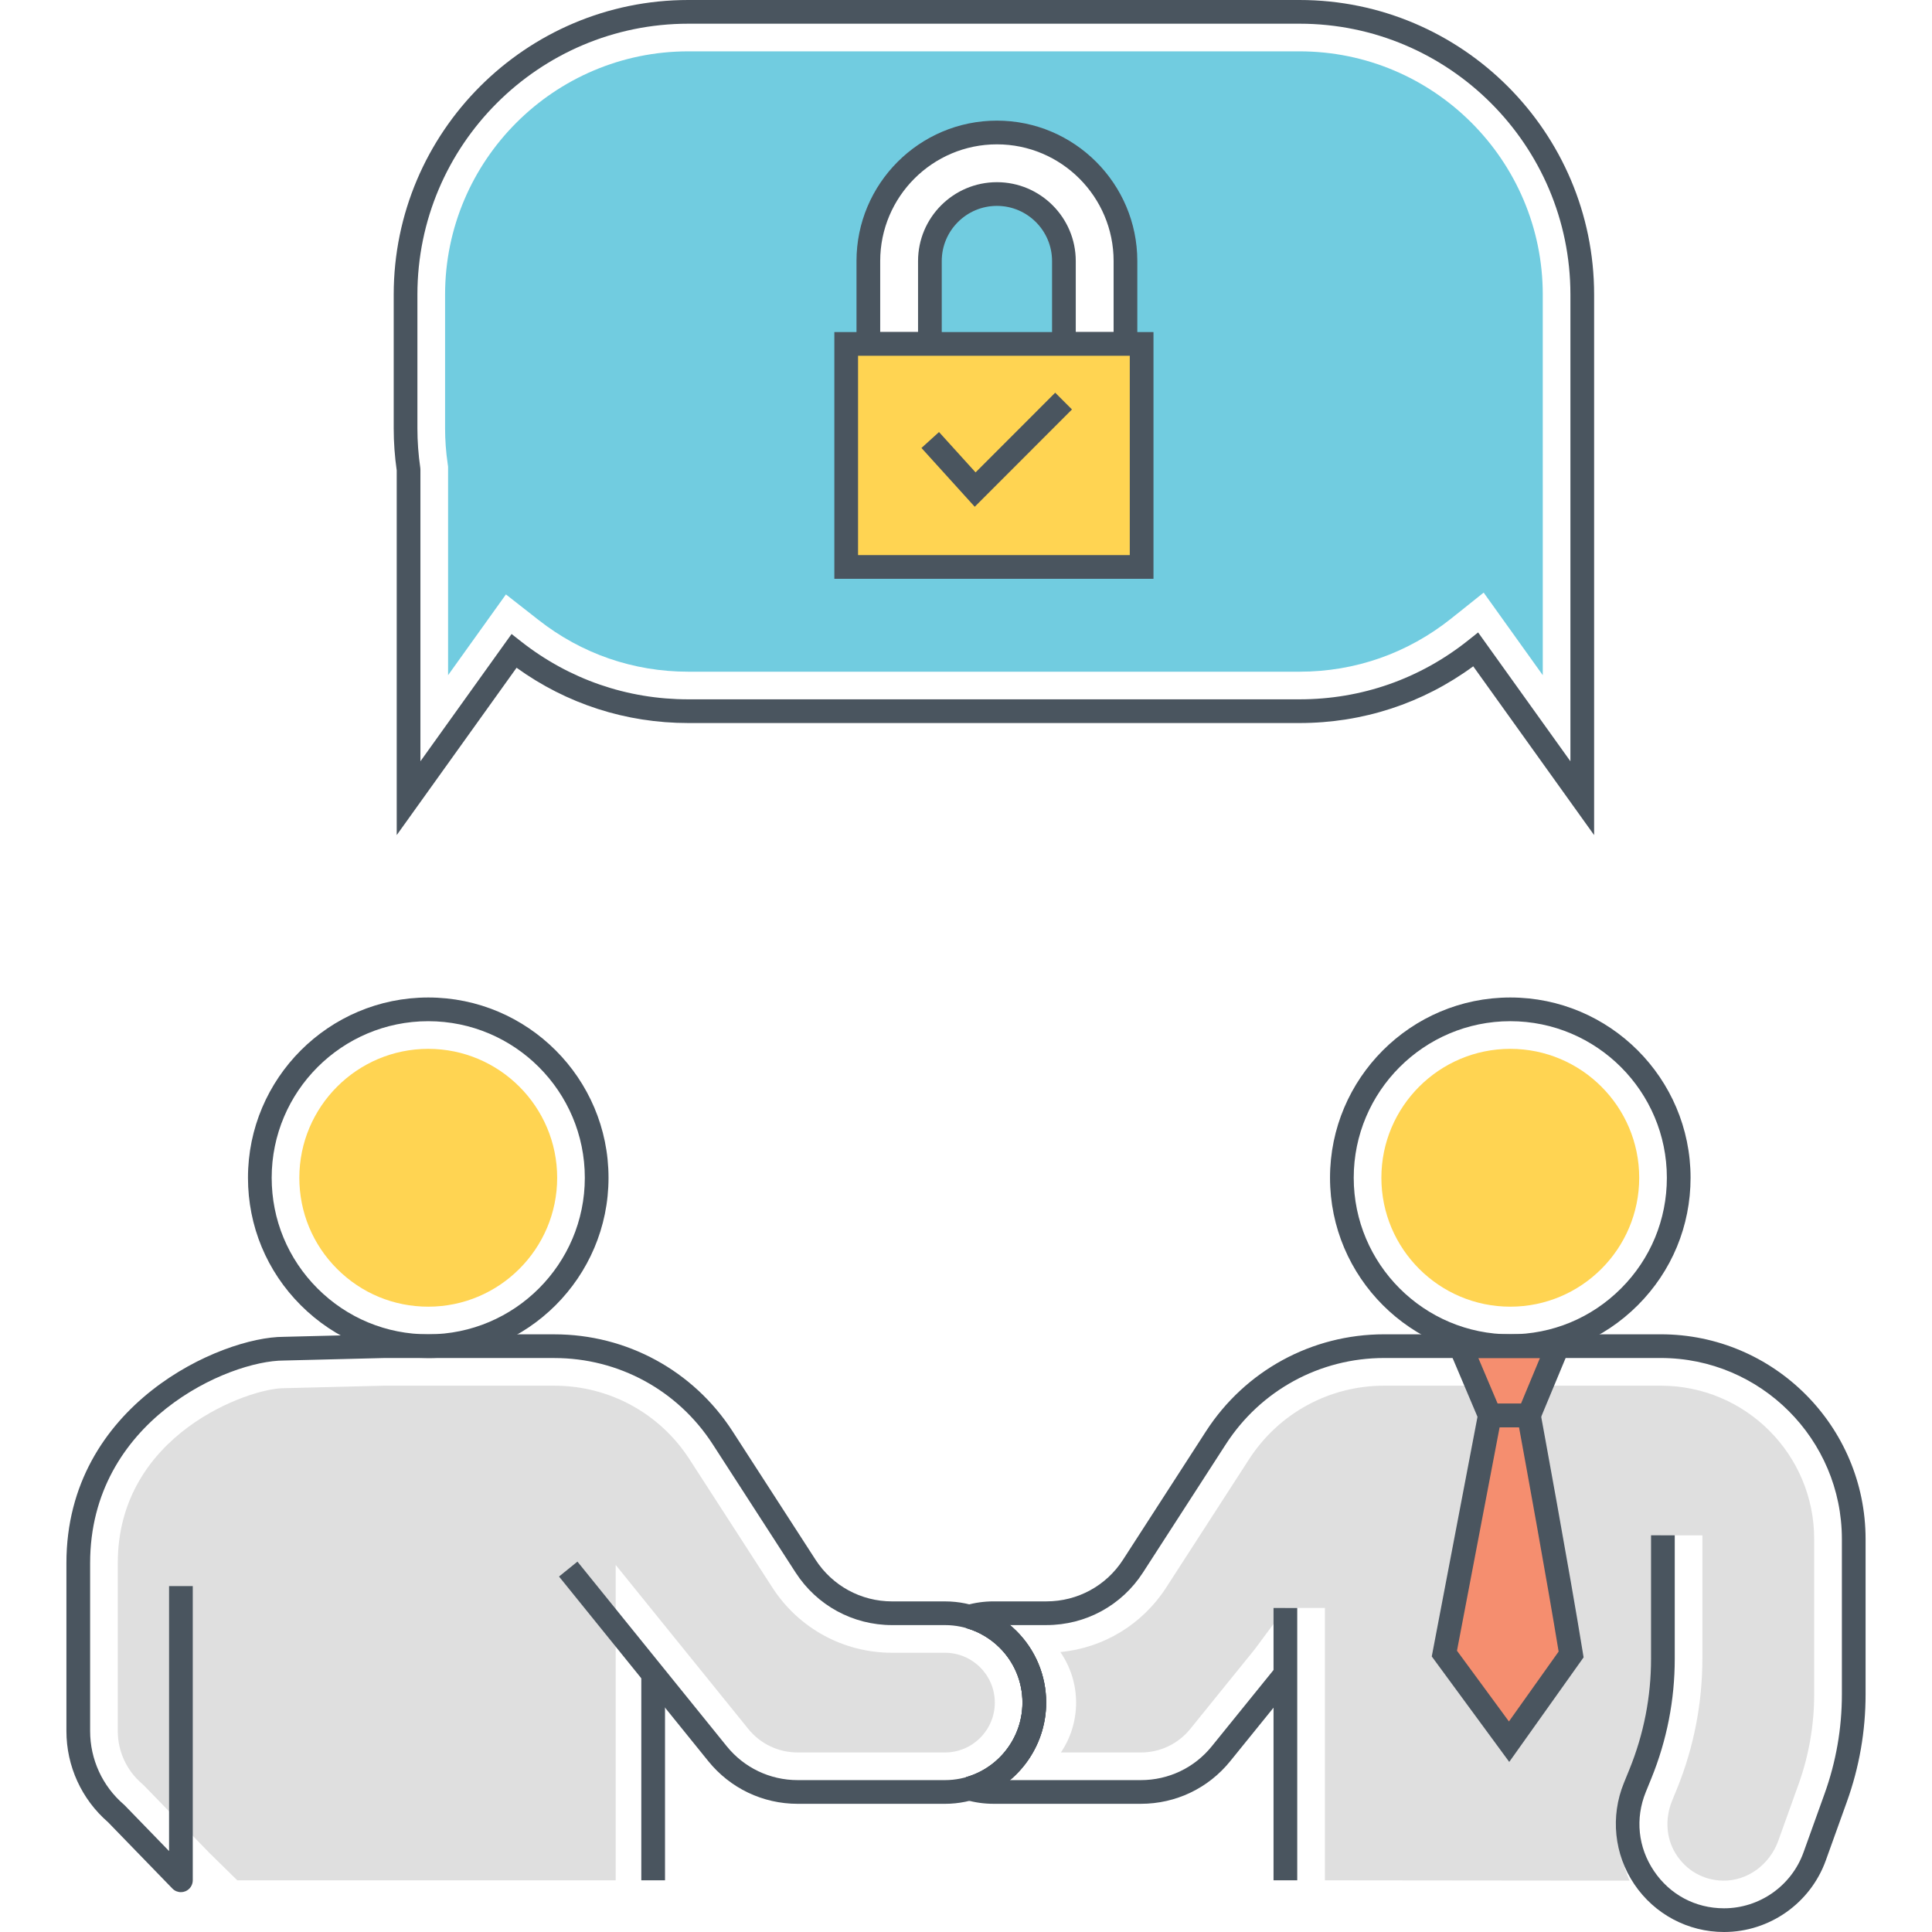 <?xml version="1.0" encoding="utf-8"?>
<!-- Generator: Adobe Illustrator 21.0.0, SVG Export Plug-In . SVG Version: 6.00 Build 0)  -->
<svg version="1.1" id="Layer_1" xmlns="http://www.w3.org/2000/svg" xmlns:xlink="http://www.w3.org/1999/xlink" x="0px" y="0px"
	 viewBox="0 0 512 512" style="enable-background:new 0 0 512 512;" xml:space="preserve">
<style type="text/css">
	.st0{fill:#71CCE0;}
	.st1{fill:#DFDFDF;}
	.st2{fill:#4A555F;}
	.st3{fill:#FFD452;}
	.st4{fill:#F58E6F;}
	.st5{fill:#FFFFFF;}
	.st6{fill:none;}
</style>
<g>
	<g>
		<g>
			<path class="st1" d="M250.424,437.998h-14.006c-12.879,0-24.74-6.458-31.728-17.275l-21.966-33.998
				c-7.89-12.211-21.279-19.501-35.817-19.501H101.72l-26.576,0.663c-8.941,0-43.931,12.096-43.931,46.34v44.529
				c0,5.353,2.329,10.422,6.389,13.91l0.694,0.653l17.163,17.694l7.424,7.289h100.279v-83.579l35.131,43.448
				c3.212,3.972,7.982,6.25,13.09,6.25h39.041c7.285,0,13.211-5.926,13.211-13.211C263.635,443.924,257.709,437.998,250.424,437.998
				z"/>
		</g>
	</g>
	<g>
		<g>
			<g>
				<path class="st0" d="M344.395,13.608H182.404c-35.535,0-64.453,28.918-64.453,64.454v35.472c0,3.099,0.23,6.26,0.691,9.381
					l0.105,0.754v55.261l15.328-21.4l8.606,6.742c11.433,8.983,25.17,13.737,39.723,13.737h161.992
					c14.742,0,28.625-4.879,40.163-14.072l8.627-6.889l15.663,21.883V78.062C408.849,42.526,379.93,13.608,344.395,13.608z
					 M230.126,69.183c0-18.783,15.286-34.069,34.069-34.069s34.069,15.287,34.069,34.069v21.945h-16.312V69.183
					c0-9.799-7.978-17.757-17.757-17.757c-9.8,0-17.757,7.958-17.757,17.757v21.945h-16.312V69.183z M302.536,150.241h-78.295
					V91.149h78.295V150.241z"/>
			</g>
		</g>
	</g>
	<g>
		<g>
			<g>
				<path class="st2" d="M264.189,31.968c-20.518,0-37.21,16.693-37.21,37.211v25.092h22.594V69.179
					c0-8.06,6.557-14.617,14.616-14.617s14.616,6.557,14.616,14.617v25.092H301.4V69.179
					C301.4,48.661,284.707,31.968,264.189,31.968z M295.118,87.99h-10.03v-18.81c0-11.524-9.375-20.899-20.898-20.899
					s-20.898,9.375-20.898,20.899v18.81h-10.03v-18.81c0-17.054,13.875-30.929,30.928-30.929s30.928,13.875,30.928,30.929V87.99z"/>
			</g>
		</g>
	</g>
	<g>
		<g>
			<rect x="224.252" y="91.142" class="st3" width="78.291" height="59.106"/>
		</g>
	</g>
	<g>
		<g>
			<g>
				<path class="st2" d="M221.111,88.001v65.389h84.573V88.001H221.111z M299.402,147.108h-72.009V94.283h72.009V147.108z"/>
			</g>
		</g>
	</g>
	<g>
		<g>
			<polygon class="st2" points="279.64,104.07 258.538,125.189 248.849,114.497 244.195,118.715 258.315,134.299 284.083,108.51 			
				"/>
		</g>
	</g>
	<g>
		<g>
			<g>
				<path class="st2" d="M344.39,0H182.405c-43.047,0-78.068,35.021-78.068,78.068v35.474c0,3.668,0.268,7.405,0.797,11.11v96.656
					l31.765-44.349c13.32,9.596,28.983,14.651,45.507,14.651H344.39c16.762,0,32.606-5.185,46.032-15.03l32.036,44.728V78.068
					C422.458,35.021,387.437,0,344.39,0z M416.176,201.749l-24.461-34.152l-2.587,2.065c-12.839,10.249-28.309,15.667-44.738,15.667
					H182.405c-16.201,0-31.503-5.285-44.25-15.283l-2.582-2.025l-24.158,33.729v-77.322l-0.033-0.452
					c-0.507-3.481-0.764-6.991-0.764-10.433V78.068c0-39.583,32.203-71.786,71.786-71.786H344.39
					c39.582,0,71.786,32.203,71.786,71.786V201.749z"/>
			</g>
		</g>
	</g>
	<g>
		<g>
			<g>
				<path class="st2" d="M113.491,264.346c-26.344,0-47.775,21.432-47.775,47.775c0,12.761,4.969,24.758,13.993,33.782
					c9.023,9.023,21.021,13.993,33.782,13.992c26.343,0,47.774-21.432,47.774-47.774
					C161.266,285.777,139.834,264.346,113.491,264.346z M113.491,353.613c-11.083,0-21.503-4.316-29.34-12.152
					c-7.837-7.837-12.153-18.257-12.153-29.34c0-22.879,18.614-41.493,41.493-41.493c22.879,0,41.492,18.614,41.492,41.493
					C154.984,335,136.37,353.613,113.491,353.613z"/>
			</g>
		</g>
	</g>
	<g>
		<g>
			<path class="st3" d="M113.491,277.956c-18.838,0.001-34.164,15.326-34.164,34.164c0,9.125,3.554,17.704,10.007,24.157
				c6.453,6.453,15.032,10.006,24.158,10.006c18.838,0,34.164-15.326,34.164-34.163
				C147.655,293.282,132.329,277.956,113.491,277.956z"/>
		</g>
	</g>
	<g>
		<g>
			<path class="st2" d="M250.424,424.386h-14.006c-8.238,0-15.826-4.131-20.296-11.05l-21.966-33.998
				c-10.409-16.109-28.072-25.726-47.249-25.726l-45.398,0.001l-26.365,0.662c-16.378,0-57.542,17.833-57.542,59.951v44.529
				c0,9.277,4.015,18.066,11.022,24.14l17.066,17.593c0.603,0.622,1.421,0.954,2.256,0.954c0.397,0,0.796-0.075,1.179-0.23
				c1.185-0.481,1.961-1.632,1.961-2.911v-77.966h-6.282v70.216L33.036,478.42c-0.066-0.069-0.136-0.134-0.209-0.196
				c-5.684-4.881-8.943-11.978-8.943-19.47v-44.529c0-37.704,36.671-53.669,51.339-53.67l26.365-0.661h45.319
				c17.035,0,32.727,8.543,41.973,22.852l21.966,33.998c5.633,8.718,15.192,13.923,25.572,13.923h14.006
				c11.326,0,20.54,9.214,20.54,20.541c0,11.326-9.214,20.54-20.54,20.54h-39.041c-7.332,0-14.18-3.27-18.79-8.971l-39.563-48.931
				l-4.885,3.95l39.563,48.931c5.808,7.183,14.437,11.303,23.675,11.303h39.041c14.79,0,26.822-12.032,26.822-26.822
				S265.214,424.386,250.424,424.386z"/>
		</g>
	</g>
	<g>
		<g>
			<path class="st2" d="M269.39,432.253c-3.246-3.247-7.282-5.617-11.67-6.854l-1.705,6.046c3.357,0.946,6.446,2.762,8.934,5.25
				c3.876,3.877,6.011,9.03,6.011,14.51c0,9.152-6.146,17.278-14.945,19.76l0.841,2.985l0.011,3.179h0.435l0.418-0.118
				c11.495-3.242,19.522-13.854,19.522-25.805C277.241,444.047,274.453,437.316,269.39,432.253z"/>
		</g>
	</g>
	<g>
		<g>
			<rect x="169.953" y="443.807" class="st2" width="6.282" height="54.494"/>
		</g>
	</g>
	<g>
		<g>
			<g>
				<path class="st2" d="M400.243,264.346c-26.343,0-47.774,21.432-47.774,47.775c0,26.343,21.432,47.774,47.775,47.774
					c0.001,0,0,0,0.001,0c12.76,0,24.758-4.97,33.781-13.992c9.023-9.024,13.992-21.021,13.992-33.782
					C448.018,285.777,426.587,264.346,400.243,264.346z M429.583,341.46c-7.837,7.837-18.256,12.152-29.339,12.152
					c-22.88,0-41.493-18.613-41.493-41.492c0-22.879,18.614-41.493,41.492-41.493c22.88,0,41.493,18.614,41.493,41.493
					C441.736,323.203,437.421,333.623,429.583,341.46z"/>
			</g>
		</g>
	</g>
	<g>
		<g>
			<path class="st3" d="M400.243,277.956c-18.838,0-34.164,15.326-34.164,34.164c0,18.838,15.326,34.163,34.164,34.163
				c18.838,0,34.164-15.326,34.164-34.163C434.407,293.283,419.081,277.957,400.243,277.956z"/>
		</g>
	</g>
	<g>
		<g>
			<path class="st2" d="M338.198,441.703l-17.061,21.077c-4.601,5.699-11.449,8.967-18.79,8.967h-39.031
				c-1.896,0-3.776-0.262-5.587-0.78l-0.423-0.121h-0.461l0.011,3.178l-0.853,2.983c2.372,0.678,4.833,1.021,7.313,1.021h39.031
				c9.249,0,17.879-4.12,23.675-11.3l17.059-21.073L338.198,441.703z"/>
		</g>
	</g>
	<g>
		<g>
			<path class="st2" d="M269.39,432.253c-3.246-3.247-7.282-5.617-11.67-6.854l-1.705,6.046c3.357,0.946,6.446,2.762,8.934,5.25
				c3.876,3.877,6.011,9.03,6.011,14.51c0,9.152-6.146,17.278-14.945,19.76l0.841,2.985l0.011,3.179h0.435l0.418-0.118
				c11.495-3.242,19.522-13.854,19.522-25.805C277.241,444.047,274.453,437.316,269.39,432.253z"/>
		</g>
	</g>
	<g>
		<g>
			<path class="st1" d="M440.133,367.221h-73.311c-14.532,0-27.913,7.287-35.807,19.495l-21.966,34.006
				c-6.303,9.758-16.605,15.999-28.039,17.087c2.617,3.812,4.167,8.418,4.167,13.402c0,4.9-1.487,9.443-4.02,13.212h21.191
				c5.109,0,9.884-2.282,13.087-6.24l17.066-21.086l8.146-10.973h10.47v72.18l80.741,0.084c0,0-6.282-13.213-1.047-26.301
				c5.381-13.465,9.276-18.155,9.276-42.215v-22.992h11.06v32.708c0,11.81-2.282,23.516-6.722,34.447l-1.319,3.224
				c-1.843,4.523-1.633,9.717,0.9,13.884c2.764,4.502,7.35,7.14,12.543,7.245c6.617,0.126,12.48-4.334,14.721-10.575l5.361-14.951
				c2.743-7.644,4.146-15.705,4.146-23.829v-41.168C480.777,385.418,462.58,367.221,440.133,367.221z"/>
		</g>
	</g>
	<g>
		<g>
			<polygon class="st4" points="387.035,356.752 394.816,375.12 405.17,375.12 412.808,356.752 			"/>
		</g>
	</g>
	<g>
		<g>
			<path class="st4" d="M405.179,375.126h-10.365l-12.04,63.093l17.15,23.348l16.438-23.118
				C412.843,416.713,405.179,375.126,405.179,375.126z"/>
		</g>
	</g>
	<g>
		<g>
			<g>
				<path class="st2" d="M382.293,353.611l10.442,24.65h14.531l10.249-24.65H382.293z M403.074,371.979h-6.178l-5.119-12.086h16.324
					L403.074,371.979z"/>
			</g>
		</g>
	</g>
	<g>
		<g>
			<g>
				<path class="st2" d="M419.462,437.947c-3.484-21.521-11.118-62.974-11.195-63.39l-0.473-2.571h-15.578l-12.785,66.989
					l20.533,27.954l19.704-27.71L419.462,437.947z M399.882,456.204l-13.766-18.742l11.296-59.195h5.15
					c1.685,9.195,7.459,40.854,10.491,59.413L399.882,456.204z"/>
			</g>
		</g>
	</g>
	<g>
		<g>
			<rect x="337.499" y="426.132" class="st2" width="6.282" height="72.169"/>
		</g>
	</g>
	<g>
		<g>
			<path class="st2" d="M440.131,353.604h-73.309c-19.175,0-36.835,9.618-47.24,25.727l-21.968,34.008
				c-4.461,6.914-12.046,11.042-20.29,11.042h-14.009c-2.482,0-4.942,0.344-7.313,1.021l1.726,6.041
				c1.81-0.517,3.689-0.78,5.587-0.78h14.009c10.387,0,19.945-5.203,25.567-13.917l21.968-34.006
				c9.243-14.31,24.93-22.854,41.963-22.854h73.309c26.459,0,47.985,21.526,47.985,47.986v41.171c0,8.993-1.542,17.844-4.584,26.309
				l-5.589,15.555c-3.184,8.86-11.649,14.812-21.062,14.812c-7.572,0-14.34-3.604-18.568-9.887
				c-4.228-6.283-5.015-13.91-2.161-20.925l1.477-3.632c4.112-10.11,6.197-20.769,6.197-31.681v-32.72h-6.282v32.72
				c0,10.097-1.929,19.959-5.735,29.314l-1.477,3.632c-3.6,8.852-2.565,18.87,2.769,26.799c5.335,7.929,14.224,12.662,23.78,12.662
				c12.056,0,22.895-7.623,26.974-18.97l5.589-15.555c3.287-9.148,4.954-18.714,4.954-28.433v-41.171
				C494.398,377.948,470.054,353.604,440.131,353.604z"/>
		</g>
	</g>
</g>
</svg>
